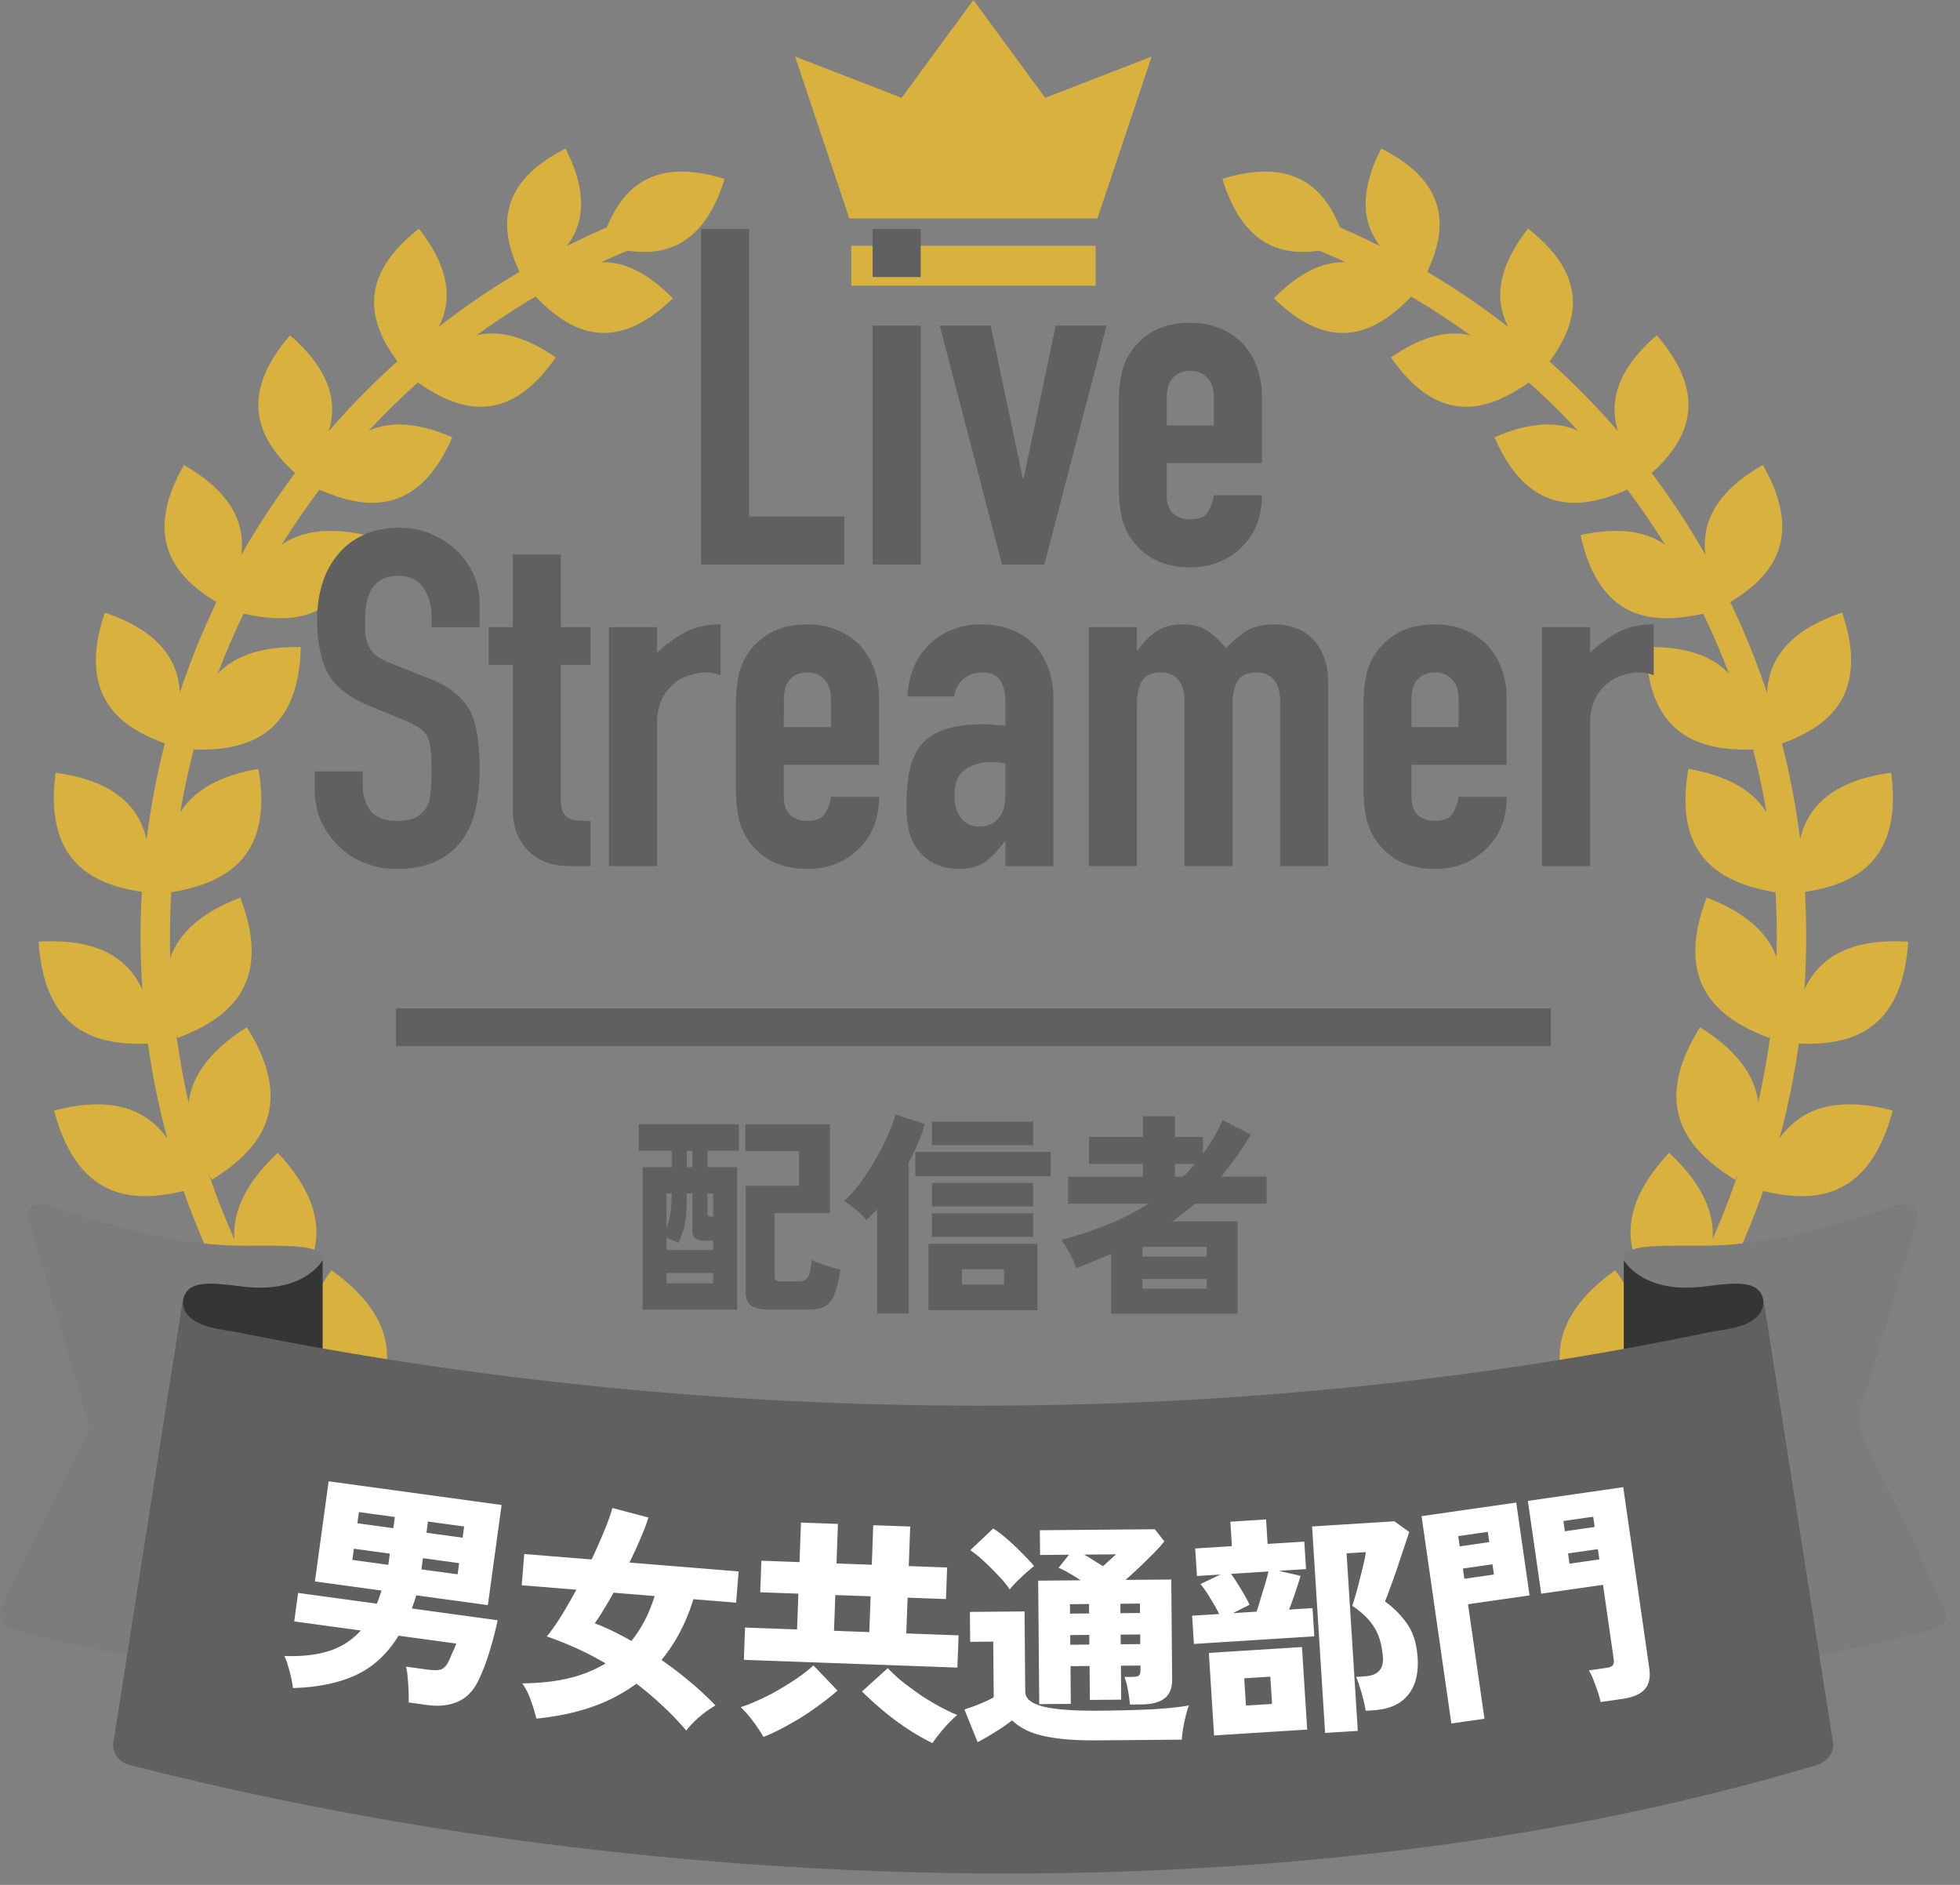 <svg xmlns="http://www.w3.org/2000/svg" width="104" height="100" fill="none"><rect width="100%" height="100%" fill="#808080" stroke="none"/><path fill="#D9B13F" d="M31.889 12.96c2.27.7 5.18 1 6.56-3.47-4.46-1.38-5.86 1.2-6.56 3.47m-3.47 2.78c1.63 1.67 4 3.29 7.28.09-3.2-3.28-5.62-1.71-7.28-.09m-.67-.94c-1.05-2.08-1.83-4.85 2.26-6.92 2.08 4.09-.18 5.87-2.26 6.92m-5.57 5.5c1.96 1.35 4.65 2.51 7.31-1.34-3.85-2.66-5.96-.61-7.31 1.34m-.85-.8c-1.46-1.87-2.78-4.49.9-7.37 2.88 3.68.97 5.91-.9 7.37m-4.38 6.48c2.22.96 5.15 1.59 7.05-2.78-4.38-1.9-6.08.56-7.05 2.78m-1.01-.63c-1.83-1.58-3.67-3.95-.55-7.56 3.61 3.12 2.13 5.72.55 7.56m-3.01 7.21c2.41.53 5.46.58 6.5-4.17-4.75-1.04-5.97 1.75-6.5 4.17m-1.14-.44c-2.14-1.22-4.44-3.23-2.03-7.45 4.22 2.41 3.26 5.31 2.03 7.45m-1.51 7.65c2.51.05 5.57-.49 5.68-5.44-4.95-.11-5.63 2.93-5.68 5.44m-1.22-.22c-2.38-.8-5.08-2.35-3.5-7.05 4.69 1.58 4.3 4.66 3.5 7.05m.04 7.79c2.52-.44 5.48-1.58 4.61-6.55-4.97.87-5.05 4.03-4.61 6.55m-1.27.02c-2.54-.33-5.54-1.35-4.88-6.36 5 .66 5.21 3.82 4.88 6.36m1.6 7.71c2.43-.93 5.16-2.66 3.32-7.45-4.8 1.84-4.25 5.02-3.32 7.45m-1.26.28c-2.6.16-5.8-.27-6.12-5.39 5.13-.32 5.96 2.79 6.12 5.39m3.08 7.24c2.25-1.41 4.63-3.67 1.85-8.09-4.43 2.78-3.26 5.85-1.85 8.09m-1.21.52c-2.57.68-5.84.87-7.17-4.19 5.06-1.33 6.5 1.62 7.17 4.19m4.44 6.5c1.97-1.85 3.9-4.57.26-8.45-3.88 3.64-2.11 6.48-.26 8.45m-1.1.76c-2.43 1.18-5.66 2.02-7.98-2.77 4.79-2.32 6.8.34 7.98 2.77m5.61 5.5c1.6-2.23 3-5.33-1.4-8.48-3.15 4.4-.84 6.88 1.4 8.48m-.95.97c-2.2 1.65-5.26 3.12-8.51-1.2 4.32-3.25 6.86-.99 8.51 1.2m6.57 4.27c1.16-2.54 1.95-5.9-3.06-8.19-2.29 5.01.51 7.03 3.06 8.19m-.75 1.15c-1.87 2.08-4.63 4.15-8.73.47 3.68-4.1 6.65-2.34 8.73-.47m7.26 2.87c.66-2.76.79-6.27-4.65-7.57-1.3 5.44 1.89 6.91 4.65 7.57m-.53 1.3c-1.45 2.44-3.81 5.04-8.62 2.18 2.87-4.81 6.18-3.63 8.62-2.18m7.65 1.35c.12-2.88-.44-6.41-6.12-6.64-.23 5.68 3.24 6.52 6.12 6.64m-.27 1.4c-.97 2.72-2.81 5.78-8.16 3.86 1.92-5.35 5.45-4.83 8.16-3.86m7.74-.21c-.45-2.9-1.7-6.3-7.41-5.42.88 5.71 4.51 5.87 7.41 5.42m0 1.45c-.44 2.9-1.67 6.31-7.38 5.45.86-5.71 4.48-5.89 7.38-5.45"/><path fill="#D9B13F" d="M48.419 90.65c-22.59 0-40.96-18.38-40.96-40.96 0-8.43 2.54-16.53 7.35-23.42a40.93 40.93 0 0 1 18.85-14.8c.4-.16.86.04 1.01.45.16.4-.04.86-.45 1.01a39.34 39.34 0 0 0-18.13 14.24c-4.63 6.63-7.07 14.42-7.07 22.53 0 21.72 17.67 39.4 39.4 39.4a.781.781 0 0 1 0 1.56zm23-77.69c-2.27.7-5.18 1-6.56-3.47 4.46-1.38 5.86 1.2 6.56 3.47m3.46 2.78c-1.63 1.67-4 3.29-7.28.09 3.2-3.28 5.62-1.71 7.28-.09m.67-.94c1.05-2.08 1.83-4.85-2.26-6.92-2.08 4.09.18 5.87 2.26 6.92m5.57 5.5c-1.96 1.35-4.65 2.51-7.31-1.34 3.85-2.66 5.96-.61 7.31 1.34m.86-.8c1.46-1.87 2.78-4.49-.9-7.37-2.88 3.68-.97 5.91.9 7.37m4.37 6.48c-2.22.96-5.15 1.59-7.05-2.78 4.38-1.9 6.08.56 7.05 2.78m1.01-.63c1.83-1.58 3.67-3.95.55-7.56-3.61 3.12-2.13 5.72-.55 7.56m3.01 7.21c-2.41.53-5.46.58-6.5-4.17 4.75-1.04 5.97 1.75 6.5 4.17m1.14-.44c2.14-1.22 4.44-3.23 2.03-7.45-4.22 2.41-3.26 5.31-2.03 7.45m1.51 7.65c-2.51.05-5.57-.49-5.68-5.44 4.95-.11 5.63 2.93 5.68 5.44m1.23-.22c2.38-.8 5.08-2.35 3.5-7.05-4.69 1.58-4.3 4.66-3.5 7.05m-.05 7.79c-2.52-.44-5.48-1.58-4.61-6.55 4.97.87 5.05 4.03 4.61 6.55m1.27.02c2.54-.33 5.539-1.35 4.879-6.36-5 .66-5.21 3.82-4.88 6.36m-1.589 7.71c-2.43-.93-5.16-2.66-3.32-7.45 4.8 1.84 4.25 5.02 3.32 7.45m1.25.28c2.6.16 5.8-.27 6.12-5.39-5.13-.32-5.96 2.79-6.12 5.39m-3.07 7.24c-2.25-1.41-4.63-3.67-1.85-8.09 4.43 2.78 3.26 5.85 1.85 8.09m1.2.52c2.57.68 5.84.87 7.17-4.19-5.06-1.33-6.5 1.62-7.17 4.19m-4.43 6.5c-1.97-1.85-3.9-4.57-.26-8.45 3.88 3.64 2.11 6.48.26 8.45m1.1.76c2.43 1.18 5.66 2.02 7.98-2.77-4.79-2.32-6.8.34-7.98 2.77m-5.62 5.5c-1.6-2.23-3-5.33 1.4-8.48 3.15 4.4.84 6.88-1.4 8.48m.95.97c2.2 1.65 5.26 3.12 8.51-1.2-4.32-3.25-6.86-.99-8.51 1.2m-6.57 4.27c-1.16-2.54-1.95-5.9 3.06-8.19 2.29 5.01-.51 7.03-3.06 8.19m.76 1.15c1.87 2.08 4.63 4.15 8.73.47-3.68-4.1-6.65-2.34-8.73-.47m-7.26 2.87c-.66-2.76-.79-6.27 4.65-7.57 1.3 5.44-1.89 6.91-4.65 7.57m.53 1.3c1.45 2.44 3.81 5.04 8.62 2.18-2.87-4.81-6.18-3.63-8.62-2.18m-7.661 1.35c-.12-2.88.44-6.41 6.12-6.64.23 5.68-3.24 6.52-6.12 6.64m.28 1.4c.97 2.72 2.81 5.78 8.16 3.86-1.92-5.35-5.45-4.83-8.16-3.86m-7.739-.21c.45-2.9 1.7-6.3 7.41-5.42-.88 5.71-4.51 5.87-7.41 5.42m-.01 1.45c.44 2.9 1.67 6.31 7.38 5.45-.86-5.71-4.48-5.89-7.38-5.45"/><path fill="#D9B13F" d="M54.879 90.65c22.59 0 40.96-18.38 40.96-40.96 0-8.43-2.54-16.53-7.35-23.42a40.93 40.93 0 0 0-18.85-14.8c-.4-.16-.86.04-1.01.45-.16.4.04.86.45 1.01a39.34 39.34 0 0 1 18.13 14.24c4.63 6.63 7.07 14.42 7.07 22.53 0 21.72-17.67 39.4-39.4 39.4a.781.781 0 0 0 0 1.56zm3.35-79.06L61.109 3l-5.65 2.19L51.649 0l-3.81 5.19L42.189 3l2.88 8.59zm-.091 1.45h-12.97v2.12h12.97z"/><path fill="#7C7C7C" d="M17.119 66.86c.09-.85-1.75-.77-4.08-.77-3.49 0-6.55-.88-10.67-2.22a.669.669 0 0 0-.84.85l3.06 10.42c.16.47.1.99-.15 1.42l-4.34 8.73c-.23.4-.04.91.39 1.05 2.32.77 8.94 2.23 13.41 2.1l3.23-21.6z"/><path fill="#353535" d="M9.699 69.11c.11-1.49 2.15-.92 3.63-.81 2.89.2 3.79-1.44 3.79-1.44v16.4s-7.53-12.66-7.42-14.15"/><path fill="#7C7C7C" d="M86.159 66.86c-.09-.85 1.75-.77 4.08-.77 3.49 0 6.55-.88 10.67-2.22.52-.17 1.02.33.84.85l-3.04 10.09c-.16.47-.1.99.15 1.42l4.32 9.07c.23.4.04.91-.39 1.05-2.32.77-8.94 2.23-13.41 2.1l-3.23-21.6z"/><path fill="#353535" d="M93.579 69.11c-.11-1.49-2.15-.92-3.63-.81-2.89.2-3.79-1.44-3.79-1.44v16.4s7.53-12.66 7.42-14.15"/><path fill="#606060" d="M96.399 93.64c.52-.16.88-.58.88-1.08l-3.69-23.53c-.09 1.41-1.96 1.46-2.99 1.67-24.85 5.17-52.21 5.17-77.92 0-1.03-.21-2.9-.26-2.99-1.67l-3.69 23.53c0 .5.36.95.88 1.08 28.27 7.23 62.52 8.11 89.52 0"/><path fill="#fff" d="M15.544 89.557a6.6 6.6 0 0 0-.266-1.185 2.4 2.4 0 0 0-.194-.518q1.418.055 2.41-.276a3.73 3.73 0 0 0 1.648-1.074l-3.53-.483.207-1.51 4.174.57q.148-.345.247-.697l-3.53-.484.728-5.312 9.177 1.257-.728 5.313-3.802-.521a6 6 0 0 1-.113.363l-.121.336 4.557.625a21 21 0 0 1-.47 1.777 10 10 0 0 1-.58 1.473q-.4.79-1.082 1.075-.672.3-1.625.169l-.966-.133q.006-.226-.005-.606a10 10 0 0 0-.052-.726 2.6 2.6 0 0 0-.087-.567l1.103.15q.545.075.77-.007.24-.093.42-.485.094-.226.185-.429a4 4 0 0 0 .188-.454l-3.059-.419q-.892 1.456-2.28 2.098-1.386.63-3.324.68m6.818-6.296 1.92.263.08-.594-1.919-.263zm.266-1.944 1.92.263.081-.594-1.92-.263zm-3.932 1.442 1.907.262.082-.595-1.907-.261zm.266-1.944 1.908.261.081-.594-1.907-.261zm9.5 10.362a9 9 0 0 0-.288-.94 3.4 3.4 0 0 0-.463-.927q1.38-.014 2.48-.275a7 7 0 0 0 1.945-.783 16 16 0 0 0-1.576-.818 19 19 0 0 0-1.543-.614q.362-.447.766-1.092.404-.656.803-1.39l-2.903-.235.134-1.657 3.576.29q.395-.845.693-1.574.297-.728.407-1.158l1.915.507q-.15.477-.415 1.095A27 27 0 0 1 33.4 82.9l5.793.47-.134 1.658-2.268-.185q-.565 1.86-1.692 3.224.76.526 1.488 1.137.74.612 1.376 1.278a5.6 5.6 0 0 0-.812.573 5.2 5.2 0 0 0-.739.756 15 15 0 0 0-1.306-1.36q-.665-.62-1.338-1.125a8.8 8.8 0 0 1-2.345 1.226q-1.33.468-2.96.625m5.038-4.118q.807-.988 1.234-2.383l-2.18-.177a19 19 0 0 1-.51.874q-.247.42-.487.75.924.351 1.943.936m5.969 1.001.063-1.712 2.76.1.07-1.898-2.024-.074.061-1.674 2.024.074.076-2.098 1.961.071-.076 2.099 1.874.068.076-2.098 1.961.071-.076 2.099 2.036.074-.061 1.674-2.036-.074-.07 1.898 2.774.102-.063 1.71zm1.04 4.09a8 8 0 0 0-.546-.82 6 6 0 0 0-.66-.762q.405-.123.913-.355.522-.231 1.058-.537.55-.317 1.037-.65.5-.345.85-.67l1.277 1.336q-.492.431-1.159.908-.656.477-1.383.875-.716.412-1.388.675m8.968.327a11 11 0 0 1-1.347-.774q-.684-.45-1.303-.973a19 19 0 0 1-1.09-.99l1.371-1.24q.325.35.787.73.474.367.986.724.525.345 1.029.613.503.269.885.42-.348.288-.714.712a8 8 0 0 0-.604.778m-5.224-5.957 1.874.069.07-1.899-1.874-.068zm15.704 3.911a8 8 0 0 0-.107-.761 4 4 0 0 0-.18-.699l.412-.004q.237-.001.337-.065.1-.075.097-.3l-.002-.238-1.037.009.015 1.8-1.662.014-.016-1.8-1.012.01.017 2-1.675.014-.057-6.55 2.25-.02a7 7 0 0 0-.616-.382 3.5 3.5 0 0 0-.552-.282l.556-.693-1.537.014-.012-1.313 6.1-.053.506.645q-.21.265-.557.618t-.744.731q-.384.366-.757.694l2.425-.02.047 5.3q.006.686-.404 1.003-.397.315-1.21.323zm-8.083 1.996-.702-1.732q.225-.076.523-.18.3-.114.586-.242.286-.127.447-.229l-.025-2.95-1.225.011-.014-1.587 2.9-.026.037 4.263q.004.55.982.791.976.229 2.89.212a72 72 0 0 0 2.899-.075q1.224-.074 1.91-.204-.072.187-.157.526a8 8 0 0 0-.144.677q-.06.35-.07.613l-4.425.038q-1.363.012-2.251-.117-.889-.118-1.44-.363a3 3 0 0 1-.893-.58 9 9 0 0 1-.883.608q-.522.33-.945.546m1.705-8.103a5.5 5.5 0 0 0-.594-.72q-.366-.396-.77-.768a6.5 6.5 0 0 0-.73-.594l1.215-1.148q.226.135.529.383.302.247.617.545.315.297.58.582.277.273.442.484-.161.126-.422.354-.247.227-.496.466-.235.24-.371.416m5.888 2.911 1.037-.009-.004-.512-1.038.009zm-.936-4.142q.185-.176.372-.34.186-.165.31-.29l-1.688.014q.24.135.503.308zm-1.74 4.166 1.013-.01-.004-.512-1.013.01zm2.661-1.674 1.038-.009-.005-.5-1.037.01zm-2.675.024 1.013-.01-.005-.5-1.012.01zm13.535 6.33-.691-10.954 4.366-.275.787.564q-.125.409-.305.92l-.347 1.05q-.18.524-.352.974-.16.448-.279.744.723.531 1.191 1.215.47.684.54 1.794.078 1.248-.527 1.975-.594.714-1.817.791l-.411.026a8 8 0 0 0-.125-.593 8 8 0 0 0-.193-.665q-.096-.331-.196-.538l.424-.027q.561-.036.796-.288.234-.253.207-.69-.062-.985-.453-1.612-.377-.627-1.175-1.153a10 10 0 0 0 .187-.613q.114-.383.213-.803.11-.42.2-.801.089-.382.122-.634l-1.023.064.595 9.42zm-6.962-4.722-.094-1.497 1.435-.09a9 9 0 0 0-.494-.87 6 6 0 0 0-.496-.721l1.058-.505-1.248.079-.092-1.46 1.946-.123-.081-1.297 1.896-.12.081 1.298 1.947-.123.092 1.46-1.447.09 1.156.266q-.102.357-.272.856-.156.486-.341.936l1.247-.079.095 1.497zm1.07 4.855-.276-4.379 4.94-.311.277 4.378zm.994-6.488 1.26-.08q.106-.306.219-.702.125-.396.239-.779t.172-.65l-1.984.126q.179.24.36.54.194.301.364.604.168.29.257.497zm.698 4.903 1.385-.087-.092-1.447-1.385.087zm18.817-.187a5 5 0 0 0-.158-.571q-.11-.325-.229-.624a2.7 2.7 0 0 0-.233-.484l.915-.132q.248-.035.336-.124.099-.102.069-.313l-.571-3.971-3.279.471-.708-4.924 5.06-.728 1.382 9.614q.105.73-.244 1.109-.336.388-1.202.513zm-7.919 1.138-1.58-11 5.022-.721.708 4.924-3.266.47.873 6.075zm6.27-8.478 1.584-.228-.078-.544-1.584.227zm-.247-1.72 1.584-.228-.079-.544-1.583.227zM77.7 83.762l1.571-.226-.078-.544-1.571.225zm-.247-1.72 1.571-.226-.078-.544-1.571.226z"/><path fill="#606060" d="M34.096 69.48v-7.557h1.545v-.87H33.89v-1.409h5.312v1.409h-1.66v.87h1.569v7.557zm6.767 0q-.699 0-.997-.206-.297-.206-.297-.699v-5.668h2.828v-1.832h-2.851v-1.43h4.488v4.717h-2.931v3.343q0 .15.069.218.08.057.309.057h.904q.39 0 .504-.252.126-.264.183-.882.16.081.435.183.287.104.585.195.297.08.503.138-.137.836-.32 1.305-.172.458-.493.63-.32.183-.893.183zm-5.496-3.16h2.473v-.493h-.378q-.39 0-.561-.114-.16-.126-.16-.447V63.32h-.298q0 .743-.046 1.202-.045.446-.149.767a4 4 0 0 1-.263.653 2 2 0 0 0-.286-.138 3 3 0 0 0-.332-.114zm0 1.763h2.473v-.55h-2.473zm2.381-3.527h.092V63.32h-.298v1.053q0 .183.206.183m-2.381.584a3.4 3.4 0 0 0 .194-.698q.07-.4.08-1.122h-.274zm1.076-3.217h.298v-.87h-.298zm12.824 7.591v-3.526h5.782v3.526zm-2.725.172v-5.53a7 7 0 0 1-.573.572 3.6 3.6 0 0 0-.538-.538 4 4 0 0 0-.652-.47q.423-.365.858-.95.435-.584.813-1.248.39-.664.664-1.294a7 7 0 0 0 .401-1.1l1.557.505a11.7 11.7 0 0 1-.858 2.06v7.993zm2.026-7.282V61.11h7.18v1.294zm.882 3.217v-1.248h5.37v1.248zm0-1.614v-1.248h5.37v1.248zm0-3.252v-1.248h5.37v1.248zm1.592 7.396h2.232v-.812h-2.232zm7.912 1.546v-3.171q-.424.183-.894.377-.458.184-.95.378a4 4 0 0 0-.206-.504 6 6 0 0 0-.298-.55 3 3 0 0 0-.286-.446q1.304-.343 2.462-.813 1.167-.48 2.164-1.11h-4.271v-1.431h3.973v-.676h-2.862V60.32h2.862v-1.1h1.695v1.1h1.488v.893a9 9 0 0 0 1.042-1.786l1.5.767a19 19 0 0 1-1.58 2.232h2.416v1.432h-3.801q-.573.504-1.214.939h3.47v4.9zm1.66-1.328h3.412v-.515h-3.412zm0-1.706h3.412v-.515h-3.412zm1.729-4.236h.435a13 13 0 0 0 .63-.676h-1.065z"/><path stroke="#606060" stroke-miterlimit="10" stroke-width="2" d="M21.009 54.5h61.28"/><path fill="#606060" d="M25.45 33.275H22.9V32.7q0-.874-.425-1.5-.4-.65-1.375-.65-.525 0-.85.2t-.525.5a2.1 2.1 0 0 0-.275.75q-.075.4-.075.85 0 .525.025.875.05.35.2.625t.425.475q.3.2.8.4l1.95.775q.85.325 1.375.775.525.425.825 1 .274.6.375 1.375.1.75.1 1.725 0 1.125-.225 2.1-.225.95-.725 1.625a3.6 3.6 0 0 1-1.375 1.1q-.85.4-2.075.4a4.5 4.5 0 0 1-1.725-.325 4.1 4.1 0 0 1-1.375-.9 4.6 4.6 0 0 1-.925-1.325 4.3 4.3 0 0 1-.325-1.675v-.95h2.55v.8q0 .7.4 1.275.425.55 1.4.55.65 0 1-.175.375-.2.575-.55T22.85 42q.05-.5.05-1.1 0-.7-.05-1.15t-.2-.725a1.4 1.4 0 0 0-.475-.45 5 5 0 0 0-.75-.375l-1.825-.75q-1.65-.675-2.225-1.775-.55-1.125-.55-2.8 0-1 .275-1.9a4.3 4.3 0 0 1 .825-1.55q.525-.65 1.325-1.025.825-.4 1.95-.4.95 0 1.725.35.8.35 1.375.925 1.15 1.2 1.15 2.75zm1.756 0v-3.85h2.55v3.85h1.575v2h-1.575V42.3q0 .45.075.7a.76.76 0 0 0 .3.375q.2.124.475.15.3.025.725.025v2.4h-1.05q-.875 0-1.475-.275a2.7 2.7 0 0 1-.925-.7 3 3 0 0 1-.525-.95q-.15-.55-.15-1.05v-7.7h-1.275v-2zM32.31 45.95V33.275h2.55v1.35a7.7 7.7 0 0 1 1.525-1.1q.75-.4 1.85-.4v2.7q-.376-.15-.775-.15-.4 0-.875.15-.45.124-.825.45-.4.325-.65.85t-.25 1.3v7.525zm14.333-5.375h-5.05V42.3q0 .6.325.925.35.325.925.325.725 0 .95-.425.25-.425.3-.85h2.55q0 1.675-1.025 2.7-.5.525-1.2.825t-1.575.3q-1.2 0-2.05-.5a3.5 3.5 0 0 1-1.275-1.325 3.5 3.5 0 0 1-.375-1.15 9.4 9.4 0 0 1-.1-1.425v-4.175q0-.776.1-1.425a3.5 3.5 0 0 1 .375-1.15q.45-.825 1.275-1.325.85-.5 2.05-.5.874 0 1.575.3.725.3 1.225.825 1 1.125 1 2.825zm-5.05-2h2.5v-1.45q0-.725-.35-1.075-.326-.375-.9-.375t-.925.375q-.325.35-.325 1.075zm11.753 7.375v-1.3h-.05q-.5.7-1.025 1.075-.501.375-1.425.375-.45 0-.925-.15-.45-.125-.875-.5-.426-.35-.7-1-.25-.675-.25-1.725 0-1.075.175-1.875.174-.825.65-1.375.45-.525 1.225-.775.774-.275 1.975-.275h.275q.15 0 .275.025.124.025.3.025.174 0 .375.025v-1.325q0-.65-.275-1.075-.276-.425-1-.425a1.5 1.5 0 0 0-.925.325q-.4.325-.525.95h-2.475q.1-1.7 1.15-2.75a3.5 3.5 0 0 1 1.2-.775q.699-.3 1.575-.3.8 0 1.5.25t1.225.75q.5.5.8 1.25t.3 1.75v8.825zm0-5.45a4 4 0 0 0-.7-.075q-.825 0-1.425.4-.576.375-.575 1.4 0 .725.35 1.175t.975.45q.65 0 1-.425.375-.424.375-1.2zm4.428 5.45V33.275h2.55V34.5h.05q.4-.6.95-.975.574-.4 1.45-.4.825 0 1.375.4.549.4.9.875.474-.525 1.05-.9.574-.375 1.6-.375.474 0 .975.175.5.15.9.525t.65.975q.25.575.25 1.425v9.725h-2.55v-8.775q0-.7-.325-1.1t-.925-.4q-.726 0-1 .45-.275.45-.275 1.3v8.525h-2.55v-8.775q0-.7-.325-1.1t-.925-.4q-.726 0-1 .45-.275.45-.275 1.3v8.525zm22.17-5.375h-5.05V42.3q0 .6.325.925.35.325.925.325.725 0 .95-.425.249-.425.3-.85h2.55q0 1.675-1.025 2.7-.501.525-1.2.825-.7.3-1.575.3-1.2 0-2.05-.5a3.5 3.5 0 0 1-1.275-1.325 3.5 3.5 0 0 1-.375-1.15 9.4 9.4 0 0 1-.1-1.425v-4.175q0-.776.1-1.425.099-.65.375-1.15.45-.825 1.275-1.325.85-.5 2.05-.5.874 0 1.575.3.724.3 1.225.825 1 1.125 1 2.825zm-5.05-2h2.5v-1.45q0-.725-.35-1.075-.326-.375-.9-.375-.576 0-.925.375-.325.35-.325 1.075zm6.927 7.375V33.275h2.55v1.35a7.7 7.7 0 0 1 1.525-1.1q.75-.4 1.85-.4v2.7q-.375-.15-.775-.15t-.874.15q-.45.124-.826.45-.4.325-.65.85t-.25 1.3v7.525zm-44.621-16v-17.8h2.55V27.4h5.05v2.55zm9.103 0V17.275h2.55V29.95zm0-15.25v-2.55h2.55v2.55zm12.414 2.575-3.3 12.675h-2.25l-3.3-12.675h2.7l1.7 8.1h.05l1.7-8.1zm8.242 7.3h-5.05V26.3q0 .6.325.925.35.325.925.325.725 0 .95-.425.25-.425.3-.85h2.55q0 1.675-1.025 2.7-.5.525-1.2.825-.699.3-1.575.3-1.2 0-2.05-.5a3.5 3.5 0 0 1-1.275-1.325 3.5 3.5 0 0 1-.375-1.15 9.4 9.4 0 0 1-.1-1.425v-4.175q0-.776.1-1.425.1-.65.375-1.15.45-.825 1.275-1.325.85-.5 2.05-.5.875 0 1.575.3.726.3 1.225.825 1 1.125 1 2.825zm-5.05-2h2.5v-1.45q0-.725-.35-1.075-.325-.375-.9-.375-.574 0-.925.375-.325.35-.325 1.075z"/></svg>
